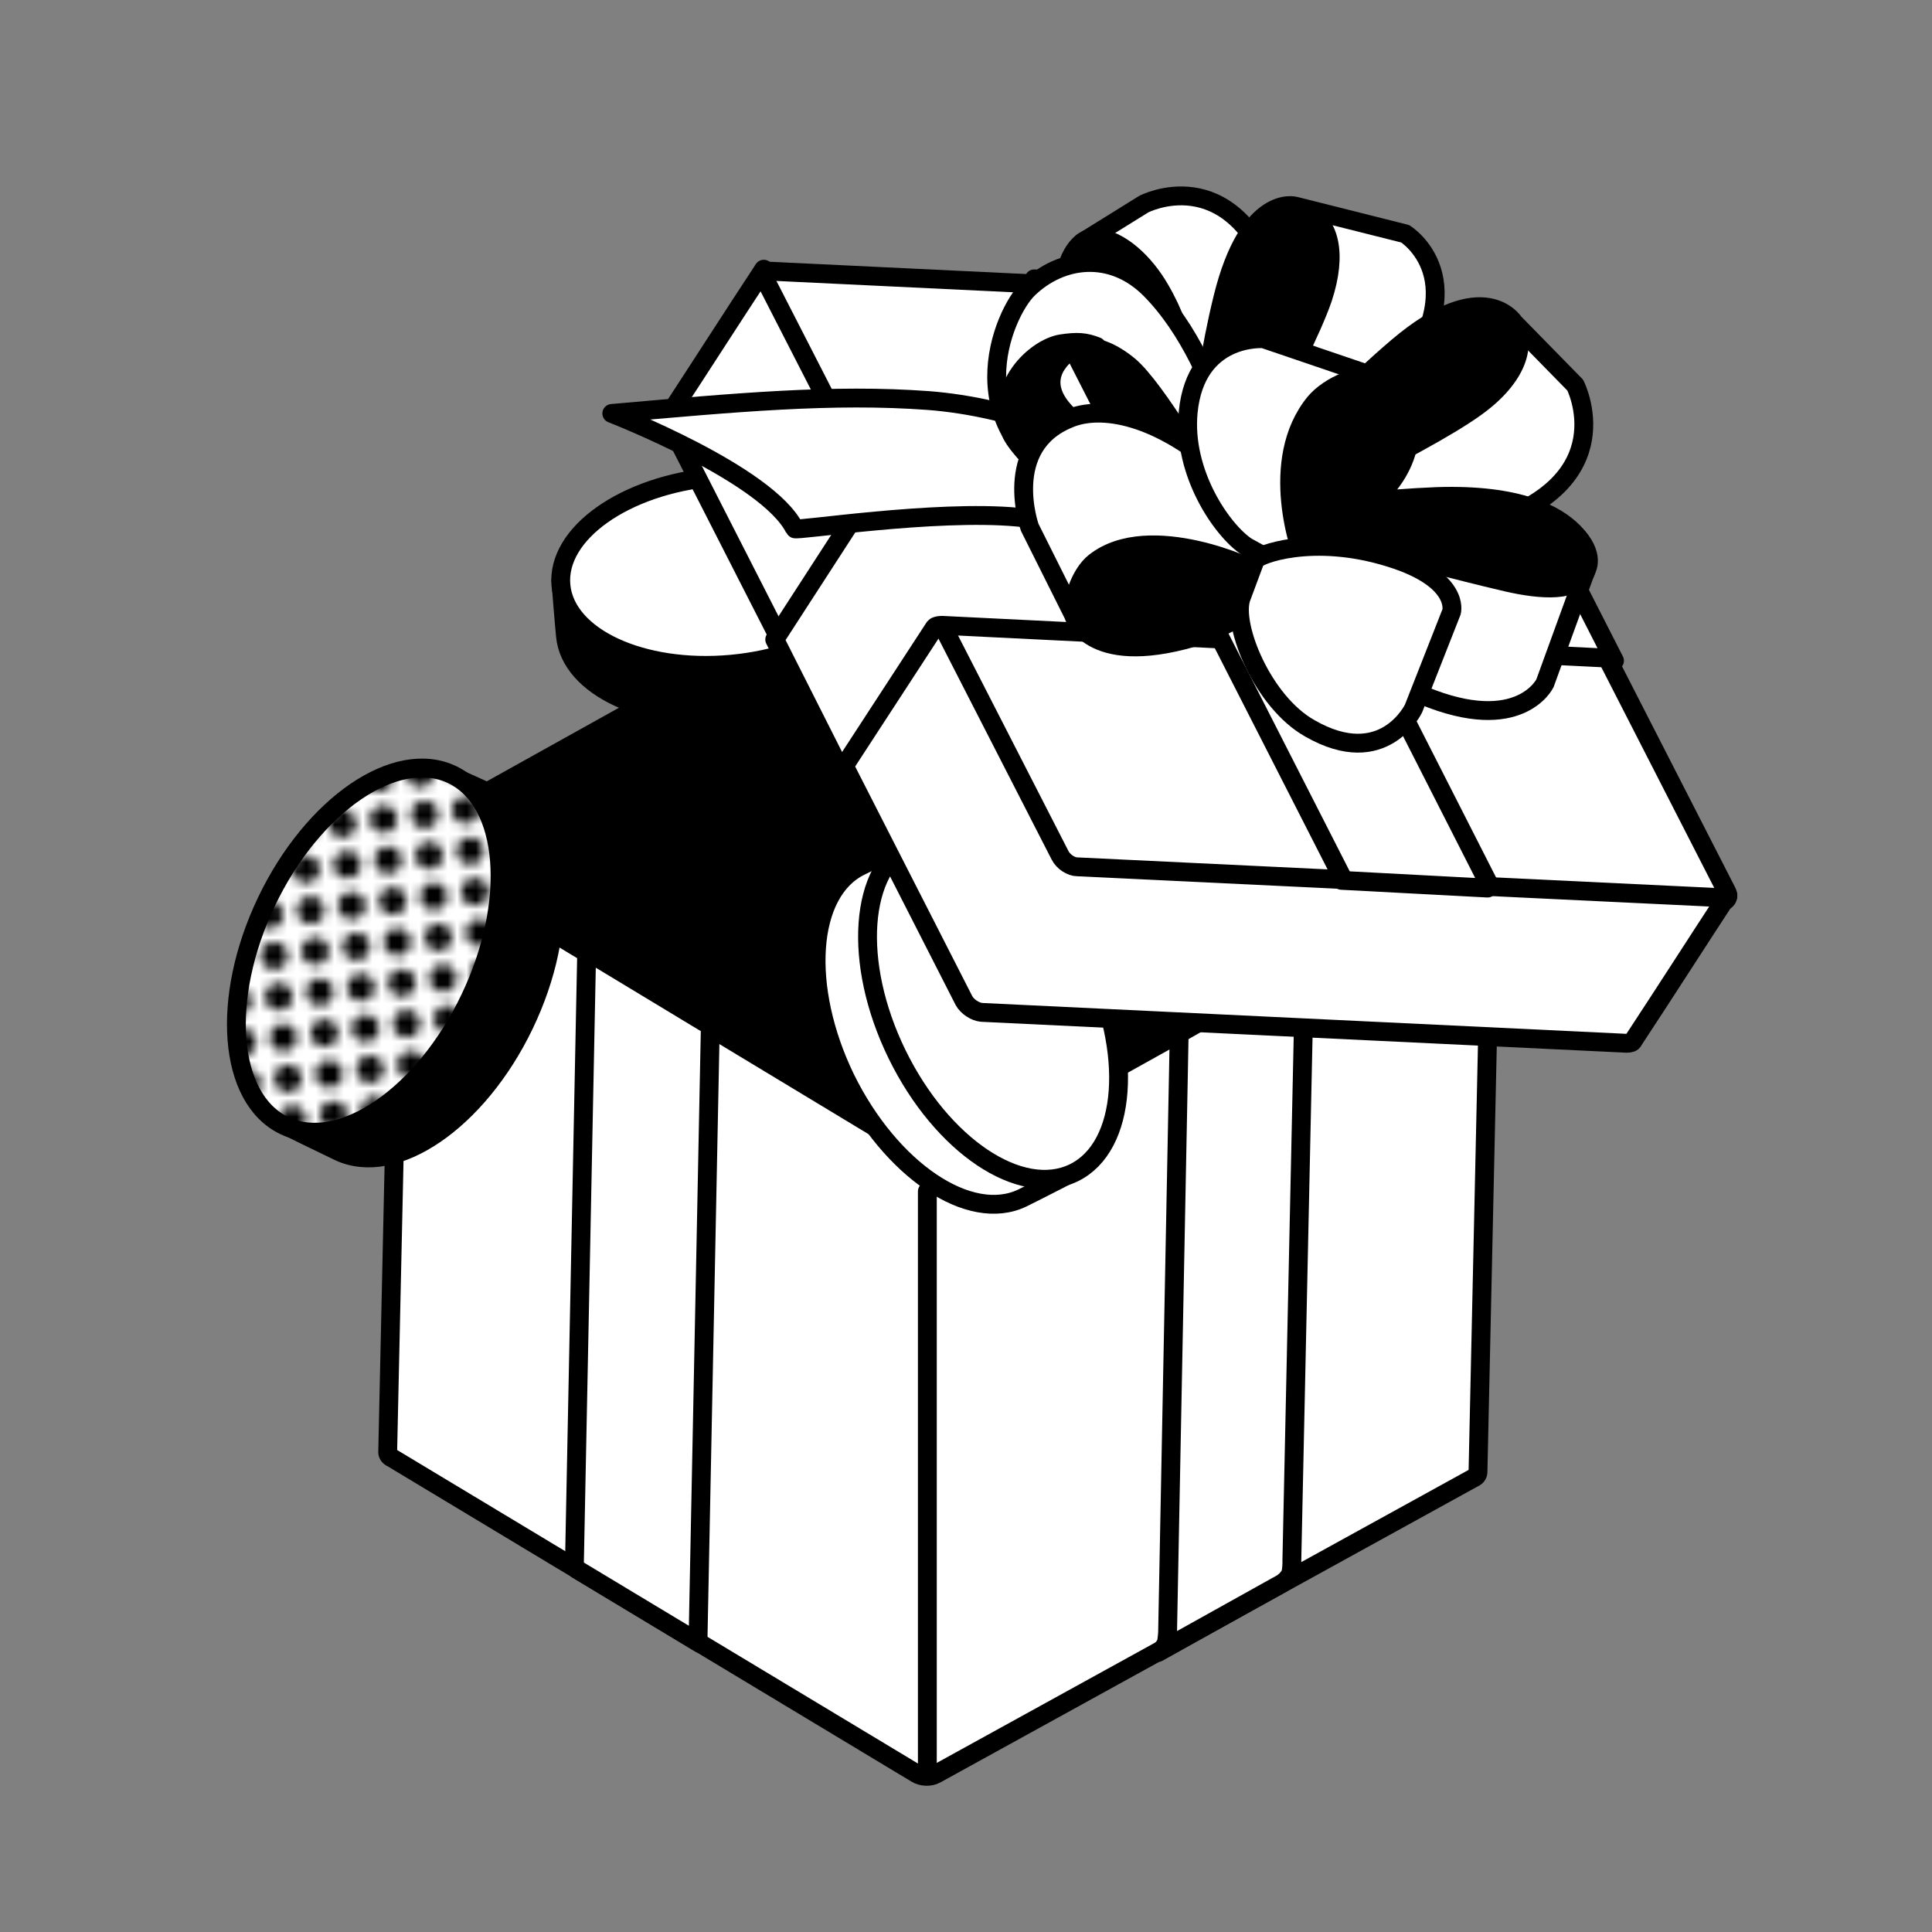 <svg width="205" height="205" viewBox="0 0 205 205" fill="none" xmlns="http://www.w3.org/2000/svg">
<rect x="0" y="0" width="205" height="205" fill="#808080" stroke="none"/>
<path d="M157.645 91.704L99.562 122.932V123.274C99.22 123.274 98.878 123.206 98.605 123.069L43.05 89.517C42.708 89.381 42.572 89.107 42.572 88.902C42.093 110.632 41.615 132.294 41.137 154.092C41.137 154.297 41.273 154.571 41.615 154.707L97.238 188.191C97.785 188.532 98.673 188.601 99.288 188.259L156.347 156.826C156.688 156.689 156.825 156.416 156.825 156.211L158.26 91.021C158.055 91.294 157.85 91.567 157.645 91.704Z" fill="white" stroke="black" stroke-width="2" stroke-miterlimit="10" stroke-linecap="round" stroke-linejoin="round"/>
<path d="M100.86 56.648L158.191 91.225L99.903 123.683L42.571 89.107L100.86 56.648Z" fill="black" stroke="black" stroke-width="2" stroke-miterlimit="10" stroke-linecap="round" stroke-linejoin="round"/>
<path d="M94.3 64.302C94.778 69.769 87.535 74.894 78.037 75.782C68.607 76.67 60.475 72.912 59.997 67.445C59.86 66.079 59.518 61.842 59.518 61.569C59.997 57.127 69.085 56.649 76.192 55.965C83.298 55.35 90.063 55.214 93.48 58.015C93.617 58.084 94.163 62.935 94.3 64.302Z" fill="black" stroke="black" stroke-width="2" stroke-miterlimit="10" stroke-linecap="round" stroke-linejoin="round"/>
<path d="M77.571 70.48C87.042 69.62 94.317 64.474 93.818 58.987C93.32 53.5 85.238 49.748 75.766 50.609C66.295 51.469 59.021 56.614 59.519 62.102C60.018 67.589 68.1 71.34 77.571 70.48Z" fill="white" stroke="black" stroke-width="2" stroke-miterlimit="10" stroke-linecap="round" stroke-linejoin="round"/>
<path d="M62.252 100.929L61.91 117.944L60.953 165.777C60.953 165.777 60.953 165.914 61.022 166.187C61.09 166.324 61.227 166.529 61.227 166.529L74.278 174.387C74.278 174.387 74.141 174.25 74.073 174.182C74.005 174.045 74.073 173.635 74.073 173.635L75.03 125.87L75.371 108.855L62.252 100.929Z" fill="white" stroke="black" stroke-width="2" stroke-miterlimit="10" stroke-linecap="round" stroke-linejoin="round"/>
<path d="M138.443 102.09L137.077 165.503V165.845C137.077 165.845 137.077 166.528 136.94 167.007C136.598 167.69 135.983 168.032 135.983 168.032L122.863 175.343C123.205 175.138 123.547 174.797 123.752 174.318C123.82 174.113 123.888 173.293 123.888 173.293L125.05 113.365L125.118 109.675L138.443 102.09Z" fill="white" stroke="black" stroke-width="2" stroke-miterlimit="10" stroke-linecap="round" stroke-linejoin="round"/>
<path d="M53.778 85.007C59.723 87.877 60.543 98.468 55.623 108.718C50.703 118.968 41.888 124.982 35.943 122.18C34.508 121.497 29.861 119.242 29.588 119.037C25.352 115.825 30.34 106.19 34.03 98.4C37.72 90.678 41.752 83.64 46.74 81.863C46.945 81.863 52.275 84.255 53.778 85.007Z" fill="black" stroke="black" stroke-width="2" stroke-miterlimit="10" stroke-linecap="round" stroke-linejoin="round"/>
<path d="M49.86 105.977C54.779 95.695 53.937 85.049 47.979 82.199C42.021 79.349 33.204 85.373 28.285 95.654C23.366 105.936 24.208 116.581 30.166 119.432C36.123 122.282 44.941 116.258 49.86 105.977Z" fill="white" stroke="black" stroke-width="2" stroke-miterlimit="10" stroke-linecap="round" stroke-linejoin="round"/>
<path d="M108.513 127.1C102.91 129.834 94.505 124.162 89.722 114.459C85.007 104.755 85.69 94.642 91.293 91.909C92.66 91.225 97.102 89.107 97.375 89.039C102.226 87.74 106.531 97.171 110.085 104.55C113.638 111.862 116.508 118.969 114.868 123.752C114.8 123.957 109.88 126.417 108.513 127.1Z" fill="white" stroke="black" stroke-width="2" stroke-miterlimit="10" stroke-linecap="round" stroke-linejoin="round"/>
<path d="M113.943 124.439C119.573 121.691 120.299 111.6 115.565 101.9C110.831 92.2 102.43 86.564 96.799 89.312C91.169 92.06 90.443 102.151 95.177 111.851C99.911 121.551 108.313 127.187 113.943 124.439Z" fill="white" stroke="black" stroke-width="2" stroke-miterlimit="10" stroke-linecap="round" stroke-linejoin="round"/>
<path d="M183.201 94.573C183.543 95.189 183.201 95.735 182.518 95.667L114.048 92.387C113.365 92.387 112.476 91.772 112.203 91.157L80.838 29.862C80.496 29.247 80.838 28.7 81.522 28.768L149.991 32.048C150.675 32.048 151.563 32.663 151.836 33.279L183.201 94.573Z" fill="white" stroke="black" stroke-width="2" stroke-miterlimit="10" stroke-linecap="round" stroke-linejoin="round"/>
<path d="M182.791 95.257L114.321 91.977C113.638 91.977 112.818 91.43 112.476 90.747L81.043 29.384C80.838 29.042 80.838 28.768 81.043 28.564C77.626 33.757 74.346 38.882 70.998 44.007C70.929 44.212 70.929 44.485 70.998 44.827L102.294 106.19C102.636 106.805 103.456 107.352 104.139 107.42L172.609 110.7C172.951 110.7 173.224 110.632 173.293 110.427C176.709 105.233 179.989 100.108 183.338 94.984C183.406 95.189 183.133 95.257 182.791 95.257Z" fill="white" stroke="black" stroke-width="2" stroke-miterlimit="10" stroke-linecap="round" stroke-linejoin="round"/>
<path d="M89.242 81.795L99.082 66.694C99.082 66.694 99.151 66.489 99.424 66.42C99.629 66.352 99.971 66.352 99.971 66.352L170.764 69.837C170.764 69.837 171.037 69.837 171.106 69.905C171.174 69.905 171.311 70.11 171.311 70.11L164.067 55.897L92.249 52.344L82.204 67.855L89.242 81.795Z" fill="white" stroke="black" stroke-width="2" stroke-miterlimit="10" stroke-linecap="round" stroke-linejoin="round"/>
<path d="M157.918 93.685L125.733 30.408L109.743 29.588C109.743 29.588 110.016 29.588 110.085 29.793C110.29 29.998 110.426 30.34 110.426 30.34L142.338 92.933C142.406 93.138 142.406 93.206 142.338 93.411L157.85 94.231C157.986 94.026 157.986 93.821 157.918 93.685Z" fill="white" stroke="black" stroke-width="2" stroke-miterlimit="10" stroke-linecap="round" stroke-linejoin="round"/>
<path d="M64.916 43.87C78.104 42.708 88.354 41.752 98.536 42.503C116.098 43.87 135.026 56.58 136.324 64.712C136.529 65.6 132.293 57.127 107.966 54.872C99.219 54.052 84.391 56.375 84.323 56.102C81.453 50.293 64.916 43.87 64.916 43.87Z" fill="white" stroke="black" stroke-width="2" stroke-miterlimit="10" stroke-linecap="round" stroke-linejoin="round"/>
<path d="M121.359 21.662L114.868 25.694C114.868 25.694 112.476 31.297 119.036 40.385C125.664 49.474 129.081 55.077 129.081 55.077L132.908 57.4C135.163 46.604 137.281 35.192 135.231 29.657C130.516 16.879 121.359 21.662 121.359 21.662Z" fill="white" stroke="black" stroke-width="2" stroke-miterlimit="10" stroke-linecap="round" stroke-linejoin="round"/>
<path d="M116.371 39.975C119.514 44.758 126.826 53.368 129.628 56.307L129.833 54.667C124.571 50.498 128.944 40.658 123.068 30.682C121.496 27.948 118.899 25.42 116.303 25.215C114.321 25.147 113.433 27.744 113.433 27.744C113.433 27.744 111.383 32.185 116.371 39.975Z" fill="black" stroke="black" stroke-width="2" stroke-miterlimit="10" stroke-linecap="round" stroke-linejoin="round"/>
<path d="M149.103 24.805L137.418 21.867C137.418 21.867 132.498 20.5 129.764 31.57C127.031 42.64 126.758 53.847 126.758 53.847L133.591 55.692C133.591 55.692 138.648 52.48 147.873 41.069C157.029 29.725 149.103 24.805 149.103 24.805Z" fill="white" stroke="black" stroke-width="2" stroke-miterlimit="10" stroke-linecap="round" stroke-linejoin="round"/>
<path d="M129.901 32.049C128.466 37.789 127.646 43.255 127.236 47.492L128.603 54.53C128.603 54.53 138.033 38.404 140.356 31.639C141.928 26.855 141.04 23.644 138.648 22.55C138.306 22.345 137.486 22.209 137.486 22.209C137.486 22.209 132.635 20.979 129.901 32.049Z" fill="black" stroke="black" stroke-width="2" stroke-miterlimit="10" stroke-linecap="round" stroke-linejoin="round"/>
<path d="M122.043 30.682C117.943 26.582 112.613 27.265 109.128 30.613C106.395 33.21 100.996 45.92 114.731 52.275C128.398 58.63 131.746 56.922 131.746 56.922L132.566 55.487C132.566 55.418 130.311 39.018 122.043 30.682ZM117.943 47.287C112.066 44.28 110.426 41.205 111.998 38.813C113.501 36.422 116.303 35.943 119.788 38.813C122.658 41.205 128.33 51.045 128.33 51.045C128.33 51.045 123.82 50.293 117.943 47.287Z" fill="white" stroke="black" stroke-width="2" stroke-miterlimit="10" stroke-linecap="round" stroke-linejoin="round"/>
<path d="M128.261 50.908C127.373 50.703 123.204 49.952 117.943 47.15C112.066 44.143 110.563 41.205 112.066 38.745C113.569 36.422 115.346 36.763 116.371 36.763C115.141 36.285 114.321 36.217 112.544 36.49C109.879 36.968 105.506 40.932 107.283 45.92C107.624 46.877 109.948 49.747 114.116 51.865C127.509 58.835 131.678 56.033 131.678 56.033C130.994 55.213 129.696 53.232 128.261 50.908Z" fill="black" stroke="black" stroke-width="2" stroke-miterlimit="10" stroke-linecap="round" stroke-linejoin="round"/>
<path d="M109.265 55.966L113.911 65.259C113.911 65.259 115.415 70.862 126.553 67.651C131.131 66.421 136.393 62.184 136.393 62.184L129.901 50.294C122.931 43.939 116.781 42.982 113.433 44.417C106.19 47.356 109.265 55.966 109.265 55.966Z" fill="white" stroke="black" stroke-width="2" stroke-miterlimit="10" stroke-linecap="round" stroke-linejoin="round"/>
<path d="M128.398 66.693C131.951 65.326 136.051 63.276 137.145 62.935L133.045 60.543C133.386 60.475 121.975 55.076 116.166 59.655C114.595 60.885 113.57 63.96 114.116 65.19C114.8 66.966 116.986 68.06 118.558 68.196C121.086 68.538 124.093 68.333 128.398 66.693Z" fill="black" stroke="black" stroke-width="2" stroke-miterlimit="10" stroke-linecap="round" stroke-linejoin="round"/>
<path d="M167.143 40.863L160.651 34.235C160.651 34.235 157.439 29.041 148.283 36.831C139.126 44.621 131.268 54.462 131.268 54.462L134.753 58.288C134.753 58.288 142.884 60.133 157.644 55.691C172.404 51.113 167.143 40.863 167.143 40.863Z" fill="white" stroke="black" stroke-width="2" stroke-miterlimit="10" stroke-linecap="round" stroke-linejoin="round"/>
<path d="M147.531 37.72C142.885 41.82 138.716 45.92 135.778 49.132L132.566 55.829C132.566 55.829 150.606 47.56 156.62 43.187C160.993 40.044 162.086 36.49 160.515 34.372C160.31 34.099 159.9 33.825 159.695 33.689C157.371 31.844 153.066 32.937 147.531 37.72Z" fill="black" stroke="black" stroke-width="2" stroke-miterlimit="10" stroke-linecap="round" stroke-linejoin="round"/>
<path d="M163.931 72.502L168.304 60.475C168.304 60.475 169.398 58.904 166.938 56.444C165.093 54.599 161.198 52.412 152.519 52.685C140.493 53.164 133.864 55.282 133.864 55.282L134.684 59.86C138.579 65.737 145.139 71.34 151.016 73.8C161.266 78.037 163.931 72.502 163.931 72.502Z" fill="white" stroke="black" stroke-width="2" stroke-miterlimit="10" stroke-linecap="round" stroke-linejoin="round"/>
<path d="M145.139 53.642C138.989 54.462 135.983 55.419 131.746 56.512L132.976 58.357C139.604 55.76 147.804 58.972 159.899 61.774C163.453 62.594 167.484 62.935 168.304 60.544C168.919 58.494 166.869 56.649 165.776 55.76C161.471 52.207 151.631 52.754 145.139 53.642Z" fill="black" stroke="black" stroke-width="2" stroke-miterlimit="10" stroke-linecap="round" stroke-linejoin="round"/>
<path d="M134.069 35.943L146.916 40.316C146.916 40.316 150.332 45.92 144.387 51.181C138.579 56.443 137.759 61.021 137.759 61.021L132.292 58.015C129.696 56.306 125.459 50.225 126.074 43.733C126.894 35.396 134.069 35.943 134.069 35.943Z" fill="white" stroke="black" stroke-width="2" stroke-miterlimit="10" stroke-linecap="round" stroke-linejoin="round"/>
<path d="M146.574 52.344C143.841 55.214 141.791 58.426 139.194 59.929H138.648C137.964 58.767 134.479 48.859 139.536 42.709C140.971 41.001 144.456 39.292 146.643 40.317C148.761 41.274 149.308 42.914 149.308 42.914C149.308 42.914 151.016 47.766 146.574 52.344Z" fill="black" stroke="black" stroke-width="2" stroke-miterlimit="10" stroke-linecap="round" stroke-linejoin="round"/>
<path d="M149.991 75.167L154.023 64.917C154.023 64.917 154.979 61.501 147.531 59.177C139.263 56.581 133.318 58.904 133.181 59.451L131.678 63.482C130.721 66.421 134.001 74.484 138.989 77.286C146.848 81.796 149.991 75.167 149.991 75.167Z" fill="white" stroke="black" stroke-width="2" stroke-miterlimit="10" stroke-linecap="round" stroke-linejoin="round"/>
<path d="M98.399 187.234L98.399 126.417" stroke="black" stroke-width="2" stroke-miterlimit="10" stroke-linecap="round" stroke-linejoin="round"/>
<mask id="mask0_609_14624" style="mask-type:alpha" maskUnits="userSpaceOnUse" x="20" y="75" width="40" height="55">
<path d="M27.5 126.507C28.302 126.417 29.025 126.992 29.114 127.791C29.204 128.591 28.627 129.312 27.825 129.402C27.023 129.491 26.301 128.916 26.211 128.117C26.121 127.318 26.698 126.597 27.5 126.507Z" fill="#060606"/>
<path d="M24.576 100.453C25.377 100.363 26.1 100.938 26.19 101.737C26.28 102.537 25.702 103.258 24.901 103.348C24.099 103.438 23.376 102.862 23.286 102.063C23.197 101.264 23.774 100.543 24.576 100.453Z" fill="#060606"/>
<path d="M44.921 124.551C45.723 124.461 46.445 125.036 46.535 125.836C46.625 126.635 46.048 127.356 45.246 127.446C44.444 127.536 43.721 126.961 43.632 126.162C43.542 125.362 44.119 124.641 44.921 124.551Z" fill="#060606"/>
<path d="M41.996 98.497C42.798 98.407 43.521 98.982 43.611 99.782C43.7 100.581 43.123 101.302 42.321 101.392C41.52 101.482 40.797 100.907 40.707 100.108C40.617 99.308 41.195 98.587 41.996 98.497Z" fill="#060606"/>
<path d="M36.211 125.529C37.012 125.439 37.735 126.014 37.825 126.813C37.914 127.613 37.337 128.334 36.535 128.424C35.734 128.514 35.011 127.939 34.921 127.139C34.831 126.34 35.409 125.619 36.211 125.529Z" fill="#060606"/>
<path d="M33.286 99.475C34.088 99.385 34.81 99.96 34.9 100.759C34.99 101.559 34.413 102.28 33.611 102.37C32.809 102.46 32.087 101.885 31.997 101.085C31.907 100.286 32.484 99.565 33.286 99.475Z" fill="#060606"/>
<path d="M53.631 123.574C54.433 123.484 55.156 124.059 55.245 124.858C55.335 125.657 54.758 126.378 53.956 126.468C53.154 126.558 52.432 125.983 52.342 125.184C52.252 124.384 52.83 123.664 53.631 123.574Z" fill="#060606"/>
<path d="M50.707 97.519C51.509 97.43 52.231 98.005 52.321 98.804C52.411 99.603 51.834 100.324 51.032 100.414C50.23 100.504 49.507 99.929 49.418 99.13C49.328 98.331 49.905 97.609 50.707 97.519Z" fill="#060606"/>
<path d="M31.855 126.018C32.657 125.928 33.38 126.503 33.469 127.302C33.559 128.102 32.982 128.823 32.18 128.913C31.378 129.003 30.656 128.428 30.566 127.628C30.476 126.829 31.053 126.108 31.855 126.018Z" fill="#060606"/>
<path d="M28.931 99.964C29.733 99.874 30.455 100.449 30.545 101.248C30.635 102.048 30.058 102.769 29.256 102.859C28.454 102.949 27.731 102.374 27.642 101.574C27.552 100.775 28.129 100.054 28.931 99.964Z" fill="#060606"/>
<path d="M49.276 124.062C50.078 123.972 50.801 124.547 50.89 125.347C50.98 126.146 50.403 126.867 49.601 126.957C48.799 127.047 48.077 126.472 47.987 125.673C47.897 124.873 48.474 124.152 49.276 124.062Z" fill="#060606"/>
<path d="M46.352 98.008C47.153 97.918 47.876 98.493 47.966 99.293C48.056 100.092 47.478 100.813 46.677 100.903C45.875 100.993 45.152 100.418 45.062 99.619C44.973 98.819 45.55 98.098 46.352 98.008Z" fill="#060606"/>
<path d="M40.566 125.04C41.367 124.95 42.09 125.525 42.18 126.325C42.27 127.124 41.692 127.845 40.891 127.935C40.089 128.025 39.366 127.45 39.276 126.65C39.187 125.851 39.764 125.13 40.566 125.04Z" fill="#060606"/>
<path d="M37.641 98.986C38.443 98.896 39.166 99.471 39.255 100.271C39.345 101.07 38.768 101.791 37.966 101.881C37.164 101.971 36.442 101.396 36.352 100.596C36.262 99.797 36.84 99.076 37.641 98.986Z" fill="#060606"/>
<path d="M57.986 123.085C58.788 122.995 59.511 123.57 59.601 124.369C59.69 125.169 59.113 125.89 58.312 125.98C57.51 126.07 56.787 125.494 56.697 124.695C56.608 123.896 57.185 123.175 57.986 123.085Z" fill="#060606"/>
<path d="M55.062 97.031C55.864 96.941 56.587 97.516 56.676 98.315C56.766 99.115 56.189 99.836 55.387 99.926C54.585 100.016 53.862 99.441 53.773 98.641C53.683 97.842 54.26 97.121 55.062 97.031Z" fill="#060606"/>
<path d="M26.525 117.822C27.327 117.732 28.05 118.307 28.14 119.106C28.229 119.906 27.652 120.627 26.85 120.717C26.048 120.807 25.326 120.232 25.236 119.432C25.146 118.633 25.724 117.912 26.525 117.822Z" fill="#060606"/>
<path d="M23.601 91.768C24.403 91.678 25.125 92.253 25.215 93.052C25.305 93.852 24.727 94.573 23.926 94.663C23.124 94.753 22.401 94.178 22.312 93.378C22.222 92.579 22.799 91.858 23.601 91.768Z" fill="#060606"/>
<path d="M43.946 115.867C44.748 115.777 45.471 116.352 45.56 117.151C45.65 117.95 45.073 118.671 44.271 118.761C43.469 118.851 42.747 118.276 42.657 117.477C42.567 116.678 43.144 115.957 43.946 115.867Z" fill="#060606"/>
<path d="M41.022 89.813C41.823 89.723 42.546 90.298 42.636 91.097C42.726 91.897 42.148 92.618 41.347 92.707C40.545 92.797 39.822 92.222 39.732 91.423C39.643 90.624 40.22 89.903 41.022 89.813Z" fill="#060606"/>
<path d="M35.236 116.844C36.038 116.754 36.76 117.329 36.85 118.129C36.94 118.928 36.362 119.649 35.561 119.739C34.759 119.829 34.036 119.254 33.946 118.455C33.857 117.655 34.434 116.934 35.236 116.844Z" fill="#060606"/>
<path d="M32.311 90.79C33.113 90.7 33.836 91.275 33.925 92.075C34.015 92.874 33.438 93.595 32.636 93.685C31.834 93.775 31.112 93.2 31.022 92.401C30.932 91.601 31.509 90.88 32.311 90.79Z" fill="#060606"/>
<path d="M52.657 114.889C53.458 114.799 54.181 115.374 54.271 116.173C54.36 116.973 53.783 117.694 52.981 117.784C52.18 117.874 51.457 117.299 51.367 116.499C51.278 115.7 51.855 114.979 52.657 114.889Z" fill="#060606"/>
<path d="M49.732 88.835C50.534 88.745 51.257 89.32 51.346 90.119C51.436 90.919 50.859 91.64 50.057 91.73C49.255 91.82 48.532 91.245 48.443 90.445C48.353 89.646 48.93 88.925 49.732 88.835Z" fill="#060606"/>
<path d="M30.881 117.333C31.682 117.243 32.405 117.818 32.495 118.618C32.584 119.417 32.007 120.138 31.205 120.228C30.404 120.318 29.681 119.743 29.591 118.943C29.502 118.144 30.079 117.423 30.881 117.333Z" fill="#060606"/>
<path d="M27.956 91.279C28.758 91.189 29.48 91.764 29.57 92.564C29.66 93.363 29.083 94.084 28.281 94.174C27.479 94.264 26.756 93.689 26.667 92.889C26.577 92.09 27.154 91.369 27.956 91.279Z" fill="#060606"/>
<path d="M48.301 115.378C49.103 115.288 49.826 115.863 49.916 116.662C50.005 117.462 49.428 118.183 48.626 118.273C47.825 118.363 47.102 117.787 47.012 116.988C46.922 116.189 47.499 115.468 48.301 115.378Z" fill="#060606"/>
<path d="M45.377 89.324C46.179 89.234 46.901 89.809 46.991 90.608C47.081 91.408 46.504 92.129 45.702 92.219C44.9 92.309 44.177 91.734 44.088 90.934C43.998 90.135 44.575 89.414 45.377 89.324Z" fill="#060606"/>
<path d="M39.591 116.355C40.393 116.265 41.115 116.84 41.205 117.64C41.295 118.439 40.718 119.16 39.916 119.25C39.114 119.34 38.391 118.765 38.302 117.966C38.212 117.166 38.789 116.445 39.591 116.355Z" fill="#060606"/>
<path d="M36.666 90.301C37.468 90.211 38.191 90.787 38.281 91.586C38.37 92.385 37.793 93.106 36.991 93.196C36.19 93.286 35.467 92.711 35.377 91.912C35.287 91.112 35.865 90.391 36.666 90.301Z" fill="#060606"/>
<path d="M57.012 114.4C57.813 114.31 58.536 114.885 58.626 115.684C58.716 116.484 58.138 117.205 57.337 117.295C56.535 117.385 55.812 116.81 55.722 116.01C55.633 115.211 56.21 114.49 57.012 114.4Z" fill="#060606"/>
<path d="M54.087 88.346C54.889 88.256 55.612 88.831 55.702 89.63C55.791 90.43 55.214 91.151 54.412 91.241C53.61 91.331 52.888 90.756 52.798 89.956C52.708 89.157 53.285 88.436 54.087 88.346Z" fill="#060606"/>
<path d="M25.55 109.137C26.352 109.047 27.075 109.622 27.165 110.422C27.254 111.221 26.677 111.942 25.875 112.032C25.074 112.122 24.351 111.547 24.261 110.748C24.172 109.948 24.749 109.227 25.55 109.137Z" fill="#060606"/>
<path d="M22.626 83.083C23.428 82.993 24.151 83.568 24.24 84.368C24.33 85.167 23.753 85.888 22.951 85.978C22.149 86.068 21.427 85.493 21.337 84.694C21.247 83.894 21.824 83.173 22.626 83.083Z" fill="#060606"/>
<path d="M42.971 107.182C43.773 107.092 44.496 107.667 44.586 108.466C44.675 109.266 44.098 109.987 43.296 110.077C42.494 110.167 41.772 109.592 41.682 108.792C41.592 107.993 42.169 107.272 42.971 107.182Z" fill="#060606"/>
<path d="M40.047 81.128C40.849 81.038 41.571 81.613 41.661 82.412C41.751 83.212 41.173 83.933 40.372 84.023C39.57 84.113 38.847 83.538 38.758 82.738C38.668 81.939 39.245 81.218 40.047 81.128Z" fill="#060606"/>
<path d="M34.261 108.16C35.063 108.07 35.785 108.645 35.875 109.444C35.965 110.243 35.388 110.964 34.586 111.054C33.784 111.144 33.061 110.569 32.972 109.77C32.882 108.971 33.459 108.25 34.261 108.16Z" fill="#060606"/>
<path d="M31.336 82.106C32.138 82.016 32.861 82.591 32.951 83.39C33.04 84.189 32.463 84.91 31.661 85.001C30.86 85.091 30.137 84.515 30.047 83.716C29.957 82.917 30.535 82.196 31.336 82.106Z" fill="#060606"/>
<path d="M51.682 106.204C52.483 106.114 53.206 106.689 53.296 107.489C53.386 108.288 52.808 109.009 52.007 109.099C51.205 109.189 50.482 108.614 50.392 107.815C50.303 107.015 50.88 106.294 51.682 106.204Z" fill="#060606"/>
<path d="M48.757 80.15C49.559 80.06 50.282 80.635 50.371 81.435C50.461 82.234 49.884 82.955 49.082 83.045C48.28 83.135 47.558 82.56 47.468 81.761C47.378 80.961 47.956 80.24 48.757 80.15Z" fill="#060606"/>
<path d="M29.906 108.648C30.707 108.558 31.43 109.134 31.52 109.933C31.61 110.732 31.032 111.453 30.231 111.543C29.429 111.633 28.706 111.058 28.616 110.259C28.527 109.459 29.104 108.738 29.906 108.648Z" fill="#060606"/>
<path d="M26.981 82.594C27.783 82.504 28.506 83.079 28.595 83.879C28.685 84.678 28.108 85.399 27.306 85.489C26.504 85.579 25.782 85.004 25.692 84.205C25.602 83.405 26.18 82.684 26.981 82.594Z" fill="#060606"/>
<path d="M47.327 106.693C48.128 106.603 48.851 107.178 48.941 107.978C49.03 108.777 48.453 109.498 47.651 109.588C46.85 109.678 46.127 109.103 46.037 108.303C45.947 107.504 46.525 106.783 47.327 106.693Z" fill="#060606"/>
<path d="M44.402 80.639C45.204 80.549 45.926 81.124 46.016 81.924C46.106 82.723 45.529 83.444 44.727 83.534C43.925 83.624 43.203 83.049 43.113 82.249C43.023 81.45 43.6 80.729 44.402 80.639Z" fill="#060606"/>
<path d="M38.616 107.671C39.418 107.581 40.141 108.156 40.23 108.955C40.32 109.755 39.743 110.476 38.941 110.566C38.139 110.656 37.416 110.081 37.327 109.281C37.237 108.482 37.814 107.761 38.616 107.671Z" fill="#060606"/>
<path d="M35.692 81.617C36.493 81.527 37.216 82.102 37.306 82.901C37.396 83.701 36.818 84.422 36.017 84.512C35.215 84.602 34.492 84.026 34.402 83.227C34.313 82.428 34.89 81.707 35.692 81.617Z" fill="#060606"/>
<path d="M56.037 105.715C56.839 105.625 57.561 106.2 57.651 107C57.741 107.799 57.164 108.52 56.362 108.61C55.56 108.7 54.837 108.125 54.748 107.326C54.658 106.526 55.235 105.805 56.037 105.715Z" fill="#060606"/>
<path d="M53.112 79.661C53.914 79.571 54.637 80.146 54.727 80.946C54.816 81.745 54.239 82.466 53.437 82.556C52.636 82.646 51.913 82.071 51.823 81.272C51.733 80.472 52.311 79.751 53.112 79.661Z" fill="#060606"/>
<path d="M27.013 122.164C27.814 122.074 28.537 122.649 28.627 123.449C28.717 124.248 28.139 124.969 27.338 125.059C26.536 125.149 25.813 124.574 25.723 123.775C25.634 122.975 26.211 122.254 27.013 122.164Z" fill="#060606"/>
<path d="M24.088 96.11C24.89 96.02 25.613 96.595 25.702 97.395C25.792 98.194 25.215 98.915 24.413 99.005C23.611 99.095 22.889 98.52 22.799 97.721C22.709 96.921 23.287 96.2 24.088 96.11Z" fill="#060606"/>
<path d="M44.434 120.209C45.235 120.119 45.958 120.694 46.048 121.493C46.137 122.293 45.56 123.014 44.758 123.104C43.957 123.194 43.234 122.619 43.144 121.819C43.054 121.02 43.632 120.299 44.434 120.209Z" fill="#060606"/>
<path d="M41.509 94.155C42.311 94.065 43.033 94.64 43.123 95.439C43.213 96.239 42.636 96.96 41.834 97.05C41.032 97.14 40.309 96.565 40.22 95.765C40.13 94.966 40.707 94.245 41.509 94.155Z" fill="#060606"/>
<path d="M35.723 121.187C36.525 121.097 37.248 121.672 37.337 122.471C37.427 123.27 36.85 123.991 36.048 124.081C35.246 124.171 34.524 123.596 34.434 122.797C34.344 121.998 34.921 121.277 35.723 121.187Z" fill="#060606"/>
<path d="M32.799 95.133C33.6 95.043 34.323 95.618 34.413 96.417C34.503 97.216 33.925 97.938 33.124 98.028C32.322 98.118 31.599 97.542 31.509 96.743C31.42 95.944 31.997 95.223 32.799 95.133Z" fill="#060606"/>
<path d="M53.144 119.231C53.946 119.141 54.668 119.716 54.758 120.516C54.848 121.315 54.271 122.036 53.469 122.126C52.667 122.216 51.944 121.641 51.855 120.842C51.765 120.042 52.342 119.321 53.144 119.231Z" fill="#060606"/>
<path d="M50.219 93.177C51.021 93.087 51.744 93.662 51.834 94.462C51.923 95.261 51.346 95.982 50.544 96.072C49.743 96.162 49.02 95.587 48.93 94.788C48.84 93.988 49.418 93.267 50.219 93.177Z" fill="#060606"/>
<path d="M31.368 121.675C32.17 121.585 32.892 122.161 32.982 122.96C33.072 123.759 32.495 124.48 31.693 124.57C30.891 124.66 30.168 124.085 30.079 123.286C29.989 122.486 30.566 121.765 31.368 121.675Z" fill="#060606"/>
<path d="M28.443 95.621C29.245 95.531 29.968 96.106 30.058 96.906C30.147 97.705 29.57 98.426 28.768 98.516C27.967 98.606 27.244 98.031 27.154 97.232C27.064 96.432 27.642 95.711 28.443 95.621Z" fill="#060606"/>
<path d="M48.789 119.72C49.59 119.63 50.313 120.205 50.403 121.005C50.493 121.804 49.915 122.525 49.114 122.615C48.312 122.705 47.589 122.13 47.499 121.33C47.41 120.531 47.987 119.81 48.789 119.72Z" fill="#060606"/>
<path d="M45.864 93.666C46.666 93.576 47.389 94.151 47.478 94.951C47.568 95.75 46.991 96.471 46.189 96.561C45.387 96.651 44.665 96.076 44.575 95.276C44.485 94.477 45.062 93.756 45.864 93.666Z" fill="#060606"/>
<path d="M40.078 120.698C40.88 120.608 41.603 121.183 41.693 121.982C41.782 122.782 41.205 123.503 40.403 123.593C39.602 123.683 38.879 123.108 38.789 122.308C38.699 121.509 39.276 120.788 40.078 120.698Z" fill="#060606"/>
<path d="M37.154 94.644C37.956 94.554 38.678 95.129 38.768 95.928C38.858 96.728 38.281 97.449 37.479 97.539C36.677 97.629 35.954 97.053 35.865 96.254C35.775 95.455 36.352 94.734 37.154 94.644Z" fill="#060606"/>
<path d="M57.499 118.742C58.301 118.652 59.024 119.227 59.113 120.027C59.203 120.826 58.626 121.547 57.824 121.637C57.022 121.727 56.3 121.152 56.21 120.353C56.12 119.553 56.697 118.832 57.499 118.742Z" fill="#060606"/>
<path d="M54.575 92.688C55.376 92.598 56.099 93.173 56.189 93.973C56.279 94.772 55.701 95.493 54.9 95.583C54.098 95.673 53.375 95.098 53.285 94.299C53.196 93.499 53.773 92.778 54.575 92.688Z" fill="#060606"/>
<path d="M26.038 113.48C26.84 113.39 27.562 113.965 27.652 114.764C27.742 115.564 27.165 116.285 26.363 116.375C25.561 116.465 24.838 115.889 24.749 115.09C24.659 114.291 25.236 113.57 26.038 113.48Z" fill="#060606"/>
<path d="M23.113 87.426C23.915 87.336 24.638 87.911 24.728 88.71C24.817 89.51 24.24 90.231 23.438 90.32C22.637 90.41 21.914 89.835 21.824 89.036C21.734 88.237 22.312 87.516 23.113 87.426Z" fill="#060606"/>
<path d="M43.459 111.524C44.261 111.434 44.983 112.009 45.073 112.809C45.163 113.608 44.585 114.329 43.784 114.419C42.982 114.509 42.259 113.934 42.169 113.135C42.08 112.335 42.657 111.614 43.459 111.524Z" fill="#060606"/>
<path d="M40.534 85.47C41.336 85.38 42.059 85.955 42.148 86.755C42.238 87.554 41.661 88.275 40.859 88.365C40.057 88.455 39.335 87.88 39.245 87.081C39.155 86.281 39.733 85.56 40.534 85.47Z" fill="#060606"/>
<path d="M34.748 112.502C35.55 112.412 36.273 112.987 36.362 113.786C36.452 114.586 35.875 115.307 35.073 115.397C34.271 115.487 33.549 114.912 33.459 114.112C33.369 113.313 33.947 112.592 34.748 112.502Z" fill="#060606"/>
<path d="M31.824 86.448C32.626 86.358 33.348 86.933 33.438 87.732C33.528 88.532 32.95 89.253 32.149 89.343C31.347 89.433 30.624 88.858 30.535 88.058C30.445 87.259 31.022 86.538 31.824 86.448Z" fill="#060606"/>
<path d="M52.169 110.547C52.971 110.457 53.694 111.032 53.783 111.831C53.873 112.63 53.296 113.351 52.494 113.441C51.692 113.531 50.97 112.956 50.88 112.157C50.79 111.358 51.367 110.637 52.169 110.547Z" fill="#060606"/>
<path d="M49.245 84.493C50.046 84.403 50.769 84.978 50.859 85.777C50.949 86.576 50.371 87.297 49.57 87.387C48.768 87.477 48.045 86.902 47.955 86.103C47.866 85.303 48.443 84.582 49.245 84.493Z" fill="#060606"/>
<path d="M30.393 112.991C31.195 112.901 31.918 113.476 32.007 114.275C32.097 115.075 31.52 115.796 30.718 115.886C29.916 115.976 29.194 115.401 29.104 114.601C29.014 113.802 29.591 113.081 30.393 112.991Z" fill="#060606"/>
<path d="M27.469 86.937C28.27 86.847 28.993 87.422 29.083 88.221C29.173 89.021 28.595 89.742 27.794 89.832C26.992 89.922 26.269 89.347 26.179 88.547C26.09 87.748 26.667 87.027 27.469 86.937Z" fill="#060606"/>
<path d="M47.814 111.035C48.616 110.945 49.338 111.52 49.428 112.32C49.518 113.119 48.941 113.84 48.139 113.93C47.337 114.02 46.614 113.445 46.525 112.646C46.435 111.846 47.012 111.125 47.814 111.035Z" fill="#060606"/>
<path d="M44.889 84.981C45.691 84.891 46.414 85.466 46.504 86.266C46.593 87.065 46.016 87.786 45.214 87.876C44.413 87.966 43.69 87.391 43.6 86.592C43.51 85.792 44.088 85.071 44.889 84.981Z" fill="#060606"/>
<path d="M39.103 112.013C39.905 111.923 40.628 112.498 40.718 113.298C40.807 114.097 40.23 114.818 39.428 114.908C38.627 114.998 37.904 114.423 37.814 113.623C37.724 112.824 38.302 112.103 39.103 112.013Z" fill="#060606"/>
<path d="M36.179 85.959C36.981 85.869 37.703 86.444 37.793 87.244C37.883 88.043 37.306 88.764 36.504 88.854C35.702 88.944 34.98 88.369 34.89 87.57C34.8 86.77 35.377 86.049 36.179 85.959Z" fill="#060606"/>
<path d="M56.524 110.058C57.326 109.968 58.049 110.543 58.139 111.342C58.228 112.142 57.651 112.863 56.849 112.953C56.047 113.043 55.325 112.467 55.235 111.668C55.145 110.869 55.722 110.148 56.524 110.058Z" fill="#060606"/>
<path d="M53.6 84.004C54.402 83.914 55.124 84.489 55.214 85.288C55.304 86.088 54.727 86.809 53.925 86.899C53.123 86.989 52.4 86.413 52.311 85.614C52.221 84.815 52.798 84.094 53.6 84.004Z" fill="#060606"/>
<path d="M25.063 104.795C25.865 104.705 26.587 105.28 26.677 106.079C26.767 106.879 26.19 107.6 25.388 107.69C24.586 107.78 23.863 107.205 23.774 106.405C23.684 105.606 24.261 104.885 25.063 104.795Z" fill="#060606"/>
<path d="M22.139 78.741C22.94 78.651 23.663 79.226 23.753 80.025C23.843 80.825 23.265 81.546 22.464 81.636C21.662 81.726 20.939 81.151 20.849 80.351C20.76 79.552 21.337 78.831 22.139 78.741Z" fill="#060606"/>
<path d="M42.484 102.84C43.286 102.75 44.008 103.325 44.098 104.124C44.188 104.923 43.611 105.644 42.809 105.734C42.007 105.824 41.284 105.249 41.195 104.45C41.105 103.651 41.682 102.93 42.484 102.84Z" fill="#060606"/>
<path d="M39.559 76.786C40.361 76.696 41.084 77.271 41.174 78.07C41.263 78.87 40.686 79.591 39.884 79.68C39.083 79.77 38.36 79.195 38.27 78.396C38.18 77.597 38.758 76.876 39.559 76.786Z" fill="#060606"/>
<path d="M33.773 103.817C34.575 103.727 35.298 104.302 35.388 105.102C35.477 105.901 34.9 106.622 34.098 106.712C33.297 106.802 32.574 106.227 32.484 105.428C32.395 104.628 32.972 103.907 33.773 103.817Z" fill="#060606"/>
<path d="M30.849 77.763C31.651 77.673 32.373 78.248 32.463 79.048C32.553 79.847 31.976 80.568 31.174 80.658C30.372 80.748 29.649 80.173 29.56 79.374C29.47 78.574 30.047 77.853 30.849 77.763Z" fill="#060606"/>
<path d="M51.194 101.862C51.996 101.772 52.719 102.347 52.809 103.146C52.898 103.946 52.321 104.667 51.519 104.757C50.717 104.847 49.995 104.272 49.905 103.472C49.815 102.673 50.392 101.952 51.194 101.862Z" fill="#060606"/>
<path d="M48.27 75.808C49.072 75.718 49.794 76.293 49.884 77.092C49.974 77.892 49.397 78.613 48.595 78.703C47.793 78.793 47.07 78.218 46.981 77.418C46.891 76.619 47.468 75.898 48.27 75.808Z" fill="#060606"/>
<path d="M29.418 104.306C30.22 104.216 30.943 104.791 31.032 105.591C31.122 106.39 30.545 107.111 29.743 107.201C28.941 107.291 28.219 106.716 28.129 105.917C28.039 105.117 28.616 104.396 29.418 104.306Z" fill="#060606"/>
<path d="M26.494 78.252C27.296 78.162 28.018 78.737 28.108 79.537C28.198 80.336 27.62 81.057 26.819 81.147C26.017 81.237 25.294 80.662 25.205 79.862C25.115 79.063 25.692 78.342 26.494 78.252Z" fill="#060606"/>
<path d="M46.839 102.351C47.641 102.261 48.364 102.836 48.453 103.635C48.543 104.435 47.966 105.156 47.164 105.246C46.362 105.336 45.639 104.76 45.55 103.961C45.46 103.162 46.037 102.441 46.839 102.351Z" fill="#060606"/>
<path d="M43.915 76.297C44.716 76.207 45.439 76.782 45.529 77.581C45.619 78.381 45.041 79.102 44.24 79.192C43.438 79.282 42.715 78.707 42.625 77.907C42.536 77.108 43.113 76.387 43.915 76.297Z" fill="#060606"/>
<path d="M38.129 103.328C38.93 103.238 39.653 103.813 39.743 104.613C39.833 105.412 39.255 106.133 38.454 106.223C37.652 106.313 36.929 105.738 36.839 104.939C36.75 104.139 37.327 103.418 38.129 103.328Z" fill="#060606"/>
<path d="M35.204 77.274C36.006 77.184 36.729 77.76 36.818 78.559C36.908 79.358 36.331 80.079 35.529 80.169C34.727 80.259 34.005 79.684 33.915 78.885C33.825 78.085 34.403 77.364 35.204 77.274Z" fill="#060606"/>
<path d="M55.55 101.373C56.351 101.283 57.074 101.858 57.164 102.657C57.253 103.457 56.676 104.178 55.874 104.268C55.073 104.358 54.35 103.783 54.26 102.983C54.17 102.184 54.748 101.463 55.55 101.373Z" fill="#060606"/>
<path d="M52.625 75.319C53.427 75.229 54.15 75.804 54.239 76.603C54.329 77.403 53.752 78.124 52.95 78.214C52.148 78.304 51.425 77.729 51.336 76.929C51.246 76.13 51.823 75.409 52.625 75.319Z" fill="#060606"/>
</mask>
<g mask="url(#mask0_609_14624)">
<path d="M49.058 82.319C43.049 79.242 33.852 85.197 28.515 95.62C23.178 106.043 23.723 116.986 29.732 120.063C35.74 123.14 44.938 117.184 50.275 106.762C55.612 96.339 55.067 85.395 49.058 82.319Z" fill="black"/>
</g>
</svg>
